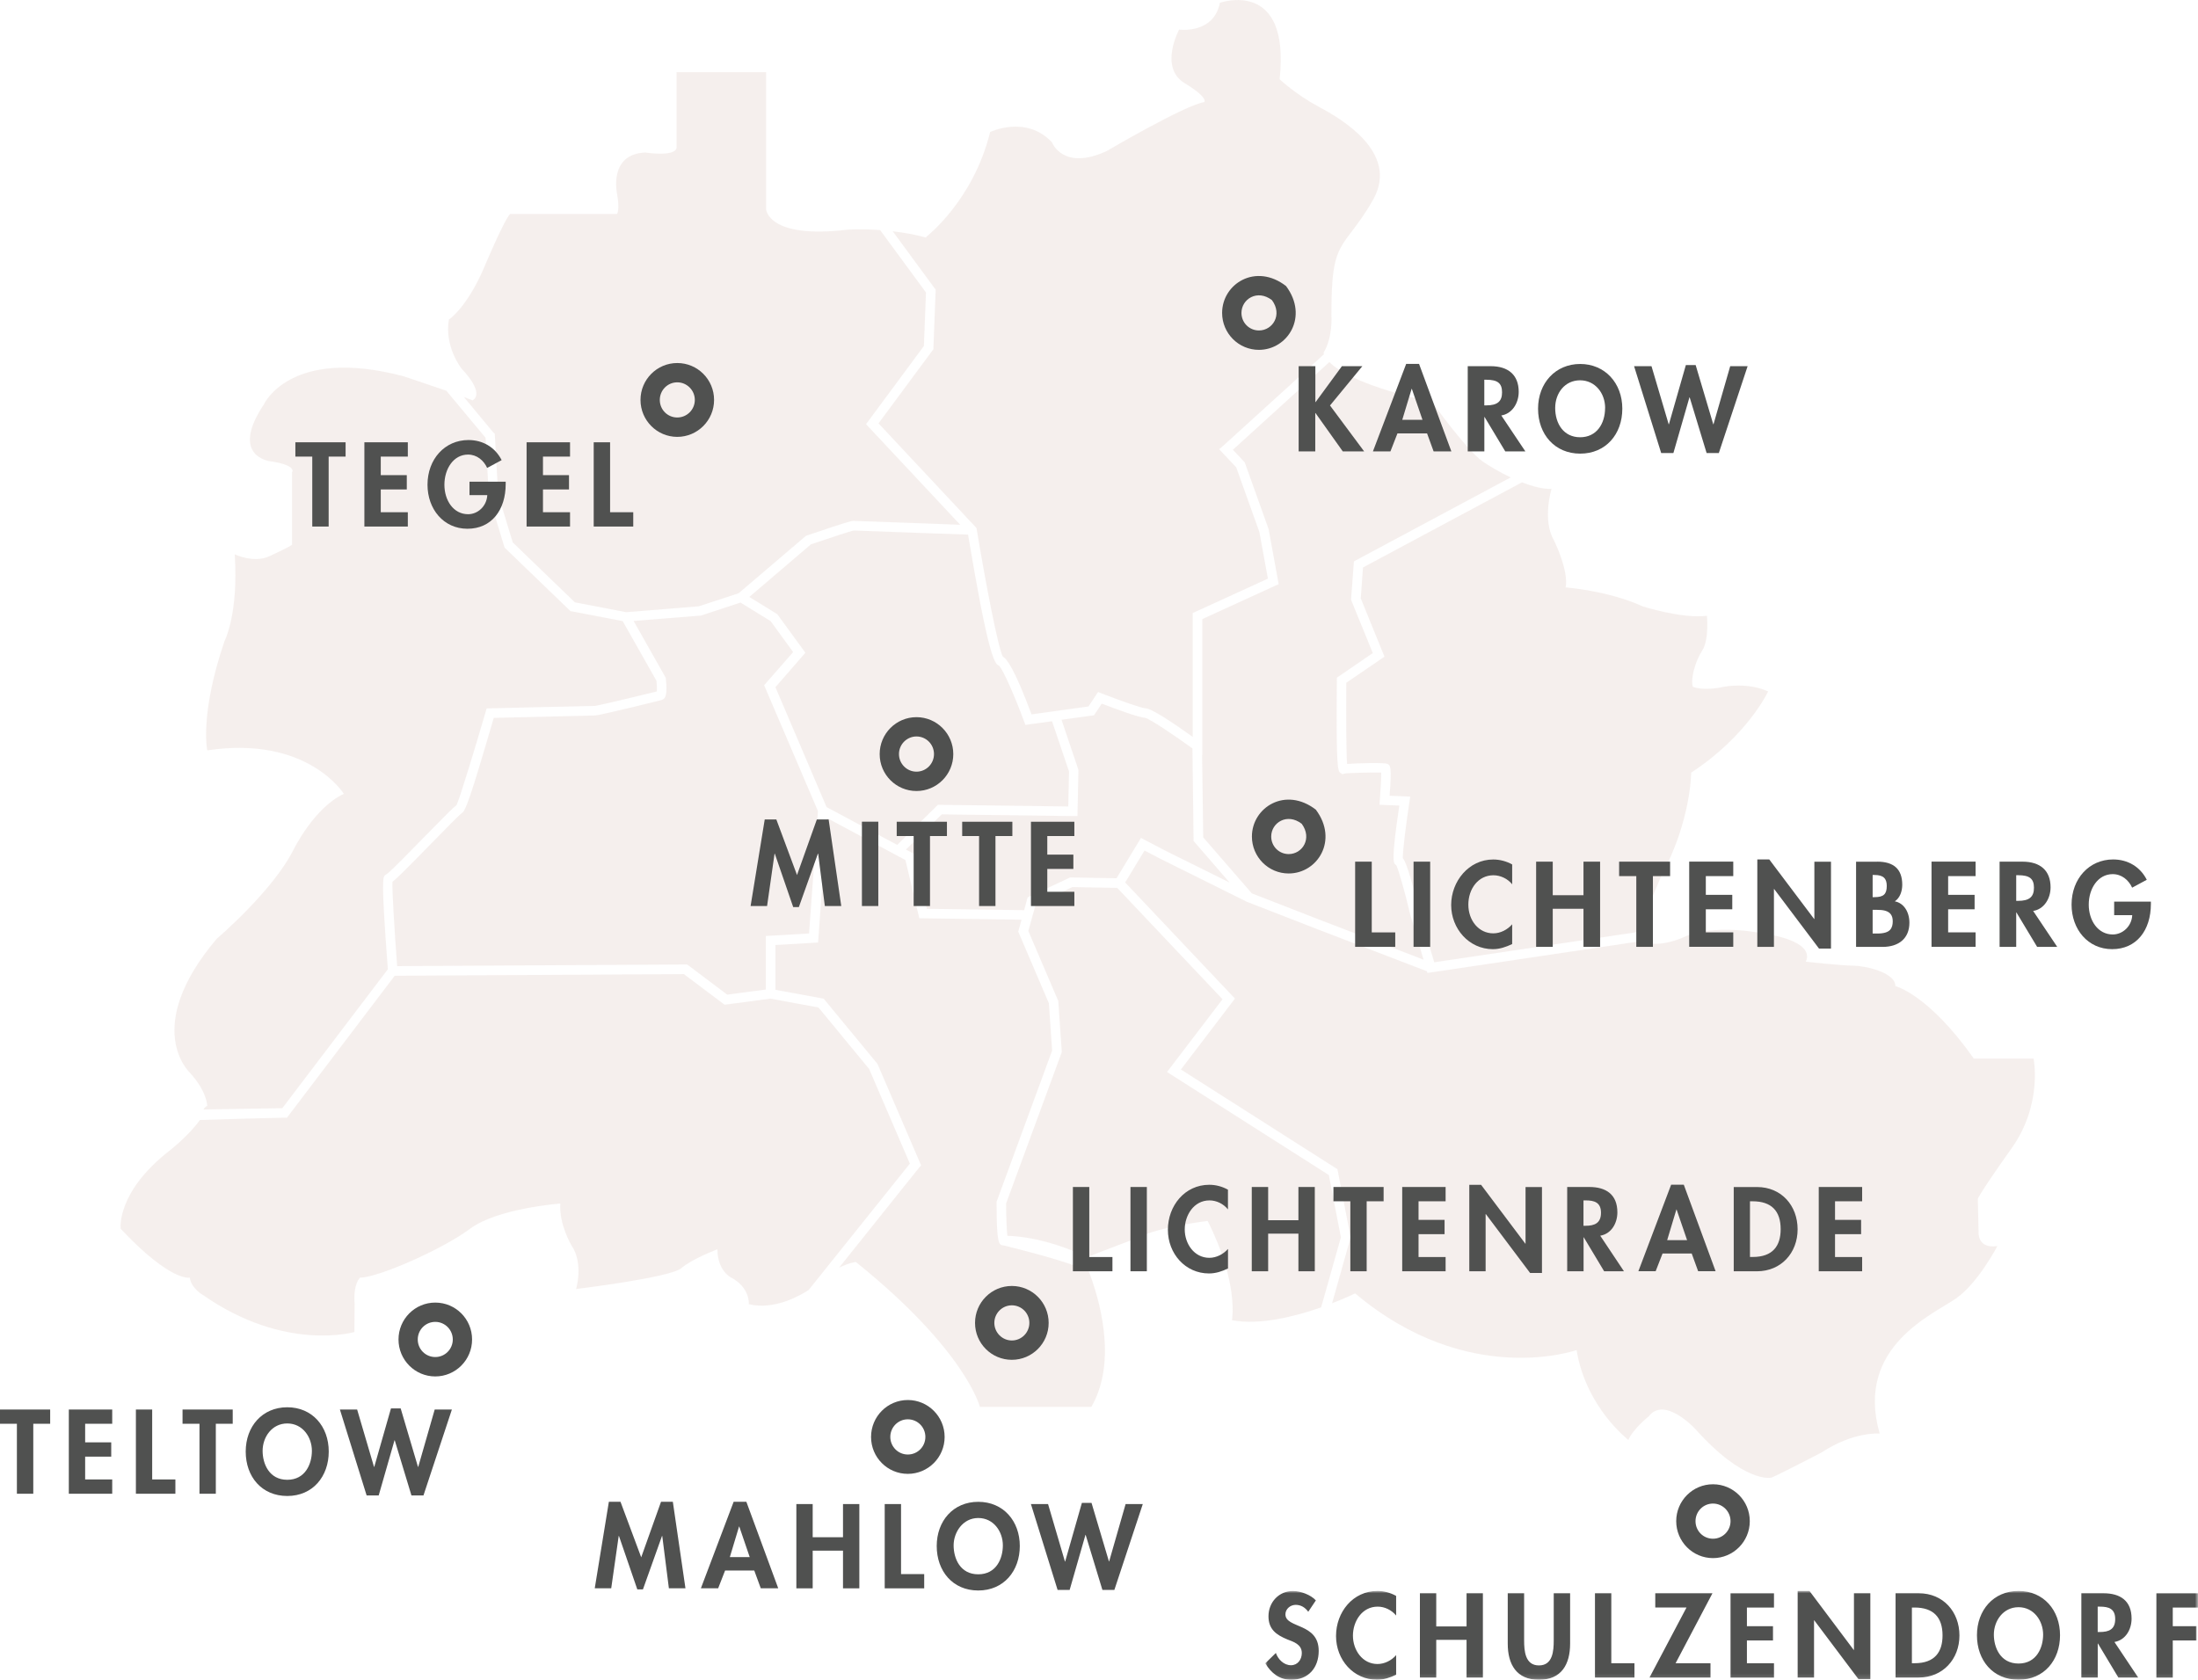 <?xml version="1.0" encoding="UTF-8"?>
<svg id="Ebene_2" data-name="Ebene 2" xmlns="http://www.w3.org/2000/svg" xmlns:xlink="http://www.w3.org/1999/xlink" viewBox="0 0 466.95 356.89">
  <defs>
    <style>
      .cls-1 {
        mask: url(#mask);
      }

      .cls-2, .cls-3 {
        fill: #505150;
      }

      .cls-4 {
        fill: #fff;
      }

      .cls-4, .cls-3, .cls-5, .cls-6 {
        fill-rule: evenodd;
      }

      .cls-5 {
        fill: #4f504f;
      }

      .cls-7 {
        opacity: .5;
      }

      .cls-6 {
        fill: #ece0dc;
      }
    </style>
    <mask id="mask" x="268.79" y="338.03" width="198.16" height="18.86" maskUnits="userSpaceOnUse">
      <g id="mask-4">
        <polygon id="path-3" class="cls-4" points="268.79 338.03 466.95 338.03 466.95 356.89 268.79 356.89 268.79 338.03"/>
      </g>
    </mask>
  </defs>
  <g id="TEXT_NEU" data-name="TEXT NEU">
    <g>
      <g class="cls-7">
        <path class="cls-6" d="M140.59,148.72c-.1.03-13.25,3.28-14.1,3.28-.43,0-13.91.33-21.6.52-5.05,17.34-6.03,19.87-6.8,20.24-.67.51-3.89,3.8-6.5,6.48-5.15,5.26-7.21,7.33-8.22,8.1-.09,1.9.42,10.22,1,17.93l61.26-.35h.33l.28.19,8.25,6.22,8.2-1.09v-11.38l.96-.05,8.23-.48,1.89-26.01-11.18-26.15-.25-.58.42-.49,5.74-6.56-4.78-6.57-6.41-3.95-8.31,2.73-.12.04h-.12s-14.16,1.14-14.16,1.14l6.73,11.9.1.18.02.21c.41,3.73-.2,4.26-.85,4.48Z"/>
        <path class="cls-6" d="M190.61,179.51l8.35-8.23.3-.28h.42l27.27.35.16-7.44-3.61-10.68-4.87.67-.8.11-.27-.76c-1.88-5.08-4.42-10.95-5.33-11.84-.96-.22-2.36-2.57-6.57-27.83-1.08-.03-4.25-.14-10.11-.35-5.96-.23-13.3-.5-14.19-.52-.6.1-5.07,1.58-9.08,2.94l-13.1,11.18,5.79,3.57.17.12.11.15,5.37,7.36.47.66-.53.61-5.83,6.7,10.87,25.48,15.03,8.05Z"/>
        <path class="cls-6" d="M323.32,102.48l-33.76,18.08-.48,6.57,4.73,11.63.31.76-.68.46-7.43,5.08c-.06,7.1-.01,14.83.16,17.25,2.43-.16,7.95-.33,8.59,0,.63.32.93.48.45,6.76l3.26.13,1.12.05-.17,1.12c-.75,4.96-1.45,10.52-1.4,11.96.47.55,1.38,2.51,3.52,11.47l3.15,10.65,43.31-6.44c1.25-3.28,4.94-11.93,4.94-11.93,6.34-11.72,6.34-21.92,6.34-21.92,12.02-7.88,16.35-17.25,16.35-17.25-4.33-2.01-9.33-1.01-9.33-1.01-4.67,1.01-6.67,0-6.67,0-.51-1.68.5-5.36,2.01-7.7,1.49-2.35.99-7.37.99-7.37-5.33.67-13.67-2.01-13.67-2.01-7.34-3.35-16.34-4.02-16.34-4.02.67-3.68-2.51-10.04-2.51-10.04-2.51-4.35-.49-10.89-.49-10.89-1.79.07-4.03-.52-6.27-1.4Z"/>
        <path class="cls-6" d="M198.62,61.31l.16.25-.02.3-.46,12.02v.31s-.2.26-.2.26l-11.47,15.5,20.62,22.03.21.23.04.3c1.98,11.9,4.55,25.17,5.55,27.02.85.45,2.47,2.56,6.09,12.25l12.1-1.68,1.59-2.39.45-.68.76.3c3.87,1.51,8.52,3.15,9.29,3.16,1.26,0,5.87,3.08,10.06,6.08v-26.33l.59-.26,15.38-7.04-1.81-9.9-4.92-13.75-2.89-3.06-.73-.78.8-.69,21.44-19.48c-.07-.23-.06-.35-.06-.35,2.01-3.35,1.66-7.87,1.66-7.87,0-11.9,1.01-13.56,4.35-17.91,3.34-4.36,4.67-7.03,4.67-7.03,5.17-9.71-6.66-16.75-11.68-19.42-5-2.69-8.34-5.86-8.34-5.86,2.33-21.59-12.69-16.25-12.69-16.25-1.32,6.7-8.67,5.7-8.67,5.7,0,0-4.33,8.02,1.17,11.38,5.18,3.14,4.17,4.02,4.17,4.02-4.17.67-20.69,10.38-20.69,10.38-9.33,4.36-11.67-1.85-11.67-1.85-5.51-5.85-13.13-2.17-13.13-2.17-3.55,14.56-13.56,22.26-13.56,22.26v.17c-2.46-.67-4.9-1.08-7.13-1.34l8.95,12.18Z"/>
        <path class="cls-6" d="M261.94,95.58l2.33,2.48.14.14.08.2,5.01,14,.03.08v.08s1.97,10.77,1.97,10.77l.14.78-.71.32-15.51,7.1v28.97l-.04-.03.23,17.44,10.33,11.9,14.07,5.48,22.42,8.61c-.97-3.28-2.82-9.55-2.83-9.59-1.06-4.45-2.41-9.38-2.96-10.46l-.19-.17c-.43-.39-.91-.88.83-12.53l-3.18-.13-1.04-.04.08-1.04c.17-2.15.31-4.65.29-5.81-1.93-.04-7.1.08-7.74.21,0,0-.49.15-.51.15l-.43-.31c-.52-.37-.92-.67-.74-19.67v-.53s.44-.3.44-.3l7.19-4.93-4.52-11.09-.08-.22v-.24s.55-7.37.55-7.37l.04-.56.49-.26,32.82-17.58c-2.36-1.11-4.56-2.41-6.04-3.45-3.33-2.34-10.67-12.56-10.67-12.56-14.42-3.2-19.8-6.46-21.82-8.5l-20.48,18.62Z"/>
        <path class="cls-6" d="M194.11,181.38l.1.44,2.68,11.27,20.68.29.62-2.26.13-.45.4-.19,8.42-3.96.21-.09h.23l9.62.17,4.71-7.76.48-.81.84.44s4.12,2.15,4.09,2.15l13.91,6.9-7.42-8.57-.24-.28v-.37s-.24-19.29-.24-19.29c-4.31-3.12-9.14-6.32-10.06-6.51,0,0,.02,0,.06,0-1.3,0-6.73-2.03-9.27-3.01l-1.4,2.1-.25.38-.45.06-6.45.89,3.54,10.49.05.17v.18l-.18,8.62-.02,1h-1s-27.84-.36-27.84-.36l-7.6,7.48,1.23.65.41.22Z"/>
        <path class="cls-6" d="M284.86,262.84l-2.55-13.19-33.45-21.3-.92-.6.67-.88,11.11-14.57-22.37-23.66-9.53-.17-7.79,3.65-1.57,5.68,6.31,14.75.06.16v.17s.73,10.41.73,10.41v.22s-.06.21-.06.21l-11.76,31.96c0,2.65.11,5.65.27,6.89,2.09.04,8.51.52,16.97,4.53,2.72-1.11,10.89-4.18,10.89-4.18,4.01-2.18,14.68-3.52,14.68-3.52,6.68,13.22,5.17,21.09,5.17,21.09,5.92,1.14,13.47-.81,18.95-2.72l4.21-14.93Z"/>
        <path class="cls-6" d="M213.13,264.58c-.94-.02-1.41-.4-1.41-9.09v-.18l.07-.17,11.73-31.93-.69-10.06-6.37-14.89-.14-.34.1-.33.6-2.19-20.93-.3h-.79s-.18-.78-.18-.78l-2.76-11.59-16.65-8.92-1.85,25.55-.07.89-.89.05-8.17.48v9.52l9.91,1.82.36.07.23.29,11.1,13.46.09.12.06.13,8.95,20.82.25.6-.44.49-16.99,21.24c2.15-1.06,3.57-1.21,3.57-1.21,23.35,18.75,26.35,30.78,26.35,30.78h23.69c5.7-9.88,1.55-23.38-.6-28.93-6.2-2.57-17.01-5.08-18.12-5.4Z"/>
        <path class="cls-6" d="M432.02,224.91h-12.69c-9.67-13.72-16.67-15.4-16.67-15.4,0-3.01-6.67-4.35-9.01-4.35s-10.01-.83-10.01-.83c2-4.52-8.35-5.87-8.35-5.87-12.34-2.5-18.01.84-18.01.84-4.57,1.78-7.2,1.28-8.54.64l-44.65,6.65-.85.1-.1-.34-23.87-9.16-14.32-5.57-.22-.09-.03-.03c-1.72-.85-18.25-9.07-18.27-9.08l-3.28-1.72-4.12,6.79,22.73,24.04.59.63-.52.69-10.96,14.38,32.89,20.95.36.24.09.42,2.68,13.83.06.29-.11.26-3.85,13.68c2.96-1.14,4.9-2.1,4.9-2.1,24.03,20.25,47.04,12.04,47.04,12.04,2,12.23,11.01,19.09,11.01,19.09,1-2.35,4.35-5.03,4.35-5.03,3.33-4.35,9.84,2.68,9.84,2.68,10.5,11.73,16.18,10.37,16.18,10.37,1-.33,10.67-5.35,10.67-5.35,6.84-4.51,12.35-4.02,12.35-4.02-5.34-18.58,11.68-25.44,16.35-28.8,4.66-3.35,8.66-11.05,8.66-11.05-4.34.67-4-3.01-4-3.01l-.16-7.03s.5-1.34,7.17-10.71c6.67-9.37,4.67-19.09,4.67-19.09Z"/>
        <path class="cls-6" d="M62.36,180.5c-4.34,8.75-16.34,18.97-16.34,18.97-16.02,18.96-5.68,28.45-5.68,28.45,3.68,4.02,3.68,7.03,3.68,7.03-.42.21-.66.5-.79.78l6.93-.12,9.82-.16,22.42-29.52c-1.45-19.28-1.08-19.6-.56-20,0,0,.43-.34.46-.35h.05c1.13-.93,4.94-4.83,7.81-7.77,4.58-4.67,6.12-6.23,6.83-6.75.75-1.55,4.15-12.86,6.19-19.82l.2-.72.74-.02c.89-.02,21.84-.53,22.32-.52.76-.09,10.86-2.5,13.1-3.07.05-.47.02-1.37-.07-2.26l-7.18-12.69-10.8-2.07-.3-.05-.22-.22-13.59-13.1-.18-.18-.08-.25-3.22-10.59-.04-.12v-.12s-.7-12.25-.7-12.25l-8.33-9.99c-4.22-1.45-9.18-3.1-9.18-3.1-24.1-6.35-29.61,6.03-29.61,6.03-7.34,11.05,1.33,12.05,1.33,12.05,5.85.85,4.67,2.35,4.67,2.35v15.4c-.99.68-4.67,2.36-4.67,2.36-3.33,1.67-7.51-.34-7.51-.34.84,12.73-2.16,18.42-2.16,18.42-5.34,15.66-3.67,23.24-3.67,23.24,21.34-3.21,29.01,9.23,29.01,9.23-6.34,2.96-10.67,11.84-10.67,11.84Z"/>
        <path class="cls-6" d="M193.31,247.25l-8.66-20.13-10.77-13.07-10.21-1.88-9.33,1.24-.41.05-.33-.25-8.33-6.26-61.42.36-22.59,29.76-.29.39h-.49c-4.81.09-13.19.34-18.02.5-2.4,3.37-6.49,6.54-6.49,6.54-11.34,8.87-10.34,16.57-10.34,16.57,10.69,11.38,14.68,10.38,14.68,10.38.34,2.34,2.79,3.68,2.79,3.68,17.47,12.22,32.19,7.87,32.19,7.87,0-1.92.05-5.92.05-5.92-.34-4.41,1.16-5.63,1.16-5.63,3.84,0,17.52-6.03,23.36-10.38,5.84-4.37,19.18-5.36,19.18-5.36-.33,4.35,2.35,8.87,2.35,8.87,2.65,3.85.99,9.29.99,9.29,0,0,20.01-2.42,22.36-4.43,2.33-2.01,7.67-4.01,7.67-4.01,0,4.35,2.66,5.86,2.66,5.86,4.34,2.18,4.01,5.79,4.01,5.79,5.55,1.41,11.35-2.1,12.71-3l21.49-26.83Z"/>
        <path class="cls-6" d="M100.39,85.06c-.34-.15-1-.4-1.84-.71l6.25,7.54.31.28.02.43.7,12.45,3.1,10.2,13.2,12.73,10.9,2.09,15.41-1.25,8.47-2.77,14.17-12.08.16-.13.17-.06c9.11-3.11,9.62-3.11,9.81-3.11.3,0,5.87.21,14.36.51,3.17.12,6.39.24,8.42.32l-19.44-20.77-.57-.63.51-.67,11.78-15.92.44-11.37-9.74-13.26c-4.12-.3-7.03-.08-7.03-.08-16.83,2.01-17.2-4.35-17.2-4.35V15.33h-19.02v16.07c-.33,2-6.66,1-6.66,1-7.83.33-6,8.71-6,8.71.66,3.67,0,4.34,0,4.34h-22.7c-1.33,1.34-5.67,11.72-5.67,11.72-3.67,8.38-7.34,10.72-7.34,10.72-1.01,5.69,2.65,10.38,2.65,10.38,5.35,5.69,2.35,6.79,2.35,6.79Z"/>
      </g>
      <g>
        <path class="cls-3" d="M192.86,297.45c-4.32,0-7.81,3.51-7.81,7.85s3.49,7.84,7.81,7.84,7.82-3.51,7.82-7.84-3.5-7.85-7.82-7.85ZM192.86,309.03c-2.06,0-3.72-1.68-3.72-3.74s1.66-3.74,3.72-3.74,3.73,1.67,3.73,3.74-1.66,3.74-3.73,3.74Z"/>
        <path class="cls-3" d="M142.12,337.45h3.5l-2.68-18.38h-2.51l-4.21,11.8-4.4-11.8h-2.47l-3,18.38h3.5l1.59-11.12h.05l3.9,11.35h1.2l4.05-11.35h.05l1.41,11.12ZM160.24,333.68l1.38,3.77h3.71l-6.77-18.38h-2.7l-6.96,18.38h3.67l1.47-3.77h6.19ZM159.28,330.82h-4.23l1.96-6.5h.04l2.22,6.5ZM172.65,326.6v-7.05h-3.47v17.91h3.47v-8.01h6.44v8.01h3.47v-17.91h-3.47v7.05h-6.44ZM191.42,319.55h-3.47v17.91h8.39v-3.03h-4.92v-14.87ZM216.65,328.47c0-5.32-3.5-9.39-8.83-9.39s-8.82,4.08-8.82,9.39,3.38,9.45,8.82,9.45,8.83-4.17,8.83-9.45h0ZM213.05,328.33c0,2.76-1.36,6.15-5.23,6.15s-5.23-3.39-5.23-6.15,1.94-5.81,5.23-5.81,5.23,2.91,5.23,5.81h0ZM222.66,319.55h-3.65l5.67,18.25h2.56l3.36-11.7h.04l3.56,11.7h2.54l6.04-18.25h-3.65l-3.5,12.2h-.04l-3.7-12.44h-2.05l-3.55,12.45h-.05l-3.59-12.22Z"/>
        <path class="cls-3" d="M92.47,276.75c-4.32,0-7.81,3.51-7.81,7.84s3.49,7.85,7.81,7.85,7.82-3.51,7.82-7.85-3.49-7.84-7.82-7.84ZM92.47,288.32c-2.06,0-3.72-1.66-3.72-3.73s1.66-3.74,3.72-3.74,3.72,1.68,3.72,3.74-1.66,3.73-3.72,3.73Z"/>
        <path class="cls-3" d="M7.07,302.5h3.59v-3.03H0v3.03h3.59v14.86h3.48v-14.86ZM23.84,302.5v-3.03h-9.22v17.89h9.22v-3.03h-5.75v-4.85h5.54v-3.03h-5.54v-3.95h5.75ZM32.34,299.47h-3.47v17.89h8.39v-3.03h-4.93v-14.86ZM45.84,302.5h3.6v-3.03h-10.66v3.03h3.6v14.86h3.47v-14.86ZM69.84,308.4c0-5.34-3.5-9.41-8.81-9.41s-8.83,4.07-8.83,9.41,3.39,9.44,8.83,9.44,8.81-4.17,8.81-9.44h0ZM66.26,308.25c0,2.75-1.38,6.15-5.23,6.15s-5.24-3.4-5.24-6.15c0-2.89,1.95-5.82,5.24-5.82s5.23,2.93,5.23,5.82h0ZM75.86,299.47h-3.65l5.68,18.26h2.56l3.36-11.72h.05l3.55,11.72h2.55l6.04-18.26h-3.65l-3.5,12.19h-.05l-3.68-12.43h-2.06l-3.55,12.43h-.05l-3.59-12.2Z"/>
        <g class="cls-1">
          <path id="Fill-34" class="cls-3" d="M279.55,340.03c-1.09-1.21-3.28-2-4.87-2-3.01,0-5.2,2.4-5.2,5.37,0,2.78,1.68,3.95,3.97,4.9,1.4.54,3.11,1.07,3.11,2.91,0,1.38-.88,2.59-2.3,2.59-1.49,0-2.74-1.23-3.21-2.61l-2.25,2.2c1.24,2.08,3.03,3.5,5.5,3.5,3.64,0,5.85-2.53,5.85-6.14,0-6.01-7.07-4.74-7.07-7.76,0-1.16,1.06-2.02,2.18-2.02s2.01.56,2.67,1.47l1.62-2.42ZM296.6,339.07c-1.2-.67-2.59-1.05-3.97-1.05-5.23,0-8.8,4.5-8.8,9.57s3.71,9.29,8.72,9.29c1.45,0,2.75-.45,4.05-1.07v-4.16c-.97,1.13-2.46,1.89-3.96,1.89-3.23,0-5.22-3-5.22-6.02s1.91-6.17,5.26-6.17c1.48,0,2.95.71,3.92,1.89v-4.17ZM305.12,345.55v-7.04h-3.47v17.9h3.47v-8.01h6.44v8.01h3.47v-17.9h-3.47v7.04h-6.44ZM320.31,349.22c0,4.37,1.84,7.67,6.63,7.67s6.62-3.3,6.62-7.67v-10.71h-3.48v10.01c0,2.21-.19,5.32-3.14,5.32s-3.15-3.11-3.15-5.32v-10.01h-3.48v10.71ZM342.31,338.51h-3.47v17.9h8.39v-3.04h-4.92v-14.86ZM355.97,353.37l7.83-14.86h-12.15v3.02h6.64l-7.86,14.88h12.95v-3.04h-7.4ZM376.87,341.54v-3.02h-9.23v17.9h9.23v-3.04h-5.75v-4.85h5.54v-3.03h-5.54v-3.95h5.75ZM381.9,356.41h3.48v-12.16h.04l9.4,12.51h2.52v-18.25h-3.48v12.04h-.05l-9.4-12.53h-2.51v18.39ZM402.7,356.41h4.93c5.1,0,8.64-3.89,8.64-8.93s-3.45-8.97-8.62-8.97h-4.95v17.9ZM406.17,341.54h.57c3.95,0,5.94,2.02,5.94,5.92,0,3.53-1.65,5.91-5.94,5.91h-.57v-11.83ZM437.64,347.43c0-5.32-3.49-9.41-8.82-9.41s-8.83,4.09-8.83,9.41,3.38,9.45,8.83,9.45,8.82-4.18,8.82-9.45h0ZM434.05,347.29c0,2.75-1.38,6.15-5.23,6.15s-5.24-3.41-5.24-6.15c0-2.89,1.95-5.82,5.24-5.82s5.23,2.93,5.23,5.82h0ZM449.2,348.86c2.39-.41,3.64-2.69,3.64-4.97,0-3.82-2.44-5.38-5.96-5.38h-4.71v17.9h3.48v-7.22h.05l4.33,7.22h4.21l-5.04-7.55ZM445.65,341.35h.47c1.84,0,3.24.43,3.24,2.64s-1.35,2.75-3.28,2.75h-.44v-5.39ZM466.95,341.54v-3.02h-8.84v17.9h3.48v-7.89h5.04v-3.03h-5.04v-3.95h5.37Z"/>
        </g>
        <path class="cls-3" d="M363.91,315.35c-4.31,0-7.81,3.51-7.81,7.84s3.5,7.85,7.81,7.85,7.82-3.51,7.82-7.85-3.5-7.84-7.82-7.84ZM363.91,326.92c-2.06,0-3.71-1.66-3.71-3.73s1.66-3.74,3.71-3.74,3.73,1.68,3.73,3.74-1.67,3.73-3.73,3.73Z"/>
        <g>
          <polygon id="Fill-42" class="cls-3" points="73.42 93.97 73.42 97.01 69.82 97.01 69.82 111.87 66.34 111.87 66.34 97.01 62.75 97.01 62.75 93.97 73.42 93.97"/>
          <polygon id="Fill-43" class="cls-3" points="86.64 93.97 86.64 97.01 80.89 97.01 80.89 100.95 86.42 100.95 86.42 103.99 80.89 103.99 80.89 108.83 86.64 108.83 86.64 111.87 77.41 111.87 77.41 93.97 86.64 93.97"/>
          <path id="Fill-44" class="cls-3" d="M103.5,99.43c-.73-1.62-2.2-2.85-4.07-2.85-3.12,0-5.02,3.08-5.02,6.41s1.92,6.26,5.04,6.26c2.04,0,3.95-1.68,4.07-4.06h-3.78v-2.85h7.69v.5c0,5.53-3.01,9.5-8.12,9.5s-8.49-4.2-8.49-9.35c0-5.46,3.69-9.5,8.7-9.5,3.05,0,5.65,1.52,7.05,4.27l-3.08,1.66Z"/>
          <polygon id="Fill-46" class="cls-3" points="121.1 93.97 121.1 97.01 115.35 97.01 115.35 100.95 120.88 100.95 120.88 103.99 115.35 103.99 115.35 108.83 121.1 108.83 121.1 111.87 111.87 111.87 111.87 93.97 121.1 93.97"/>
          <polygon id="Fill-47" class="cls-3" points="129.61 93.97 129.61 108.83 134.53 108.83 134.53 111.87 126.13 111.87 126.13 93.97 129.61 93.97"/>
        </g>
        <path class="cls-3" d="M143.88,77.13c-4.31,0-7.81,3.51-7.81,7.84s3.5,7.85,7.81,7.85,7.82-3.51,7.82-7.85-3.5-7.84-7.82-7.84ZM143.88,88.7c-2.06,0-3.71-1.66-3.71-3.73s1.66-3.74,3.71-3.74,3.73,1.68,3.73,3.74-1.67,3.73-3.73,3.73Z"/>
        <path class="cls-3" d="M214.96,273.22c-4.32,0-7.82,3.51-7.82,7.85s3.5,7.84,7.82,7.84,7.82-3.51,7.82-7.84-3.5-7.85-7.82-7.85ZM214.96,284.8c-2.05,0-3.72-1.69-3.72-3.74s1.67-3.73,3.72-3.73,3.72,1.66,3.72,3.73-1.67,3.74-3.72,3.74Z"/>
        <path class="cls-3" d="M231.41,252.19h-3.48v17.91h8.4v-3.03h-4.92v-14.87ZM240.16,270.1h3.48v-17.91h-3.48v17.91ZM260.89,252.77c-1.21-.67-2.57-1.05-3.98-1.05-5.23,0-8.8,4.48-8.8,9.56s3.71,9.28,8.73,9.28c1.45,0,2.75-.44,4.04-1.06v-4.15c-.97,1.11-2.46,1.89-3.96,1.89-3.23,0-5.23-3.01-5.23-6.02s1.92-6.18,5.26-6.18c1.48,0,2.95.71,3.92,1.91v-4.18ZM269.41,259.25v-7.06h-3.48v17.91h3.48v-8h6.43v8h3.48v-17.91h-3.48v7.06h-6.43ZM290.35,255.23h3.59v-3.04h-10.66v3.04h3.59v14.87h3.47v-14.87ZM307.11,255.23v-3.04h-9.22v17.91h9.22v-3.03h-5.75v-4.86h5.53v-3.03h-5.53v-3.95h5.75ZM312.14,270.1h3.47v-12.15h.05l9.4,12.51h2.52v-18.26h-3.49v12.04h-.04l-9.4-12.51h-2.51v18.38ZM339.96,262.54c2.39-.4,3.64-2.68,3.64-4.96,0-3.82-2.43-5.39-5.96-5.39h-4.7v17.91h3.48v-7.22h.04l4.33,7.22h4.21l-5.04-7.56ZM336.41,255.04h.47c1.84,0,3.24.43,3.24,2.63s-1.36,2.76-3.27,2.76h-.45v-5.39ZM359.39,266.32l1.37,3.77h3.71l-6.76-18.38h-2.69l-6.96,18.38h3.67l1.47-3.77h6.2ZM358.42,263.48h-4.24l1.96-6.51h.04l2.23,6.51ZM368.32,270.1h4.93c5.11,0,8.64-3.88,8.64-8.92s-3.45-8.98-8.61-8.98h-4.96v17.91ZM371.77,255.23h.57c3.96,0,5.95,2.02,5.95,5.92,0,3.54-1.65,5.91-5.95,5.91h-.57v-11.83ZM395.6,255.23v-3.04h-9.22v17.91h9.22v-3.03h-5.76v-4.86h5.54v-3.03h-5.54v-3.95h5.76Z"/>
        <g>
          <path class="cls-2" d="M291.42,183.07v15.03h4.99v3.07h-8.52v-18.1h3.53Z"/>
          <path class="cls-2" d="M303.83,183.07v18.1h-3.53v-18.1h3.53Z"/>
          <path class="cls-2" d="M321.25,187.88c-.98-1.22-2.52-1.92-3.98-1.92-3.24,0-5.33,2.9-5.33,6.24s2.18,6.1,5.3,6.1c1.54,0,3.02-.79,4.01-1.92v4.2c-1.34.62-2.64,1.08-4.1,1.08-5.09,0-8.86-4.37-8.86-9.38s3.72-9.67,8.93-9.67c1.44,0,2.81.38,4.03,1.05v4.22Z"/>
          <path class="cls-2" d="M329.87,183.07v7.13h6.53v-7.13h3.53v18.1h-3.53v-8.09h-6.53v8.09h-3.53v-18.1h3.53Z"/>
          <path class="cls-2" d="M354.8,183.07v3.07h-3.65v15.03h-3.53v-15.03h-3.65v-3.07h10.83Z"/>
          <path class="cls-2" d="M368.22,183.07v3.07h-5.83v3.98h5.62v3.07h-5.62v4.9h5.83v3.07h-9.36v-18.1h9.36Z"/>
          <path class="cls-2" d="M375.87,182.6l9.53,12.65h.05v-12.17h3.53v18.46h-2.54l-9.53-12.65h-.05v12.29h-3.53v-18.58h2.54Z"/>
          <path class="cls-2" d="M398.82,183.07c3.46,0,5.3,1.56,5.3,4.9,0,1.34-.46,2.79-1.58,3.53,1.92.36,3.1,2.26,3.1,4.54,0,3.34-2.26,5.14-5.71,5.14h-5.62v-18.1h4.51ZM397.83,190.61h.43c1.9,0,2.57-.65,2.57-2.38,0-1.54-.67-2.33-2.59-2.33h-.41v4.71ZM397.83,198.34h.98c1.42,0,2.26-.29,2.71-.77s.58-1.13.58-1.82c0-1.22-.5-1.94-1.61-2.26-.5-.14-1.15-.19-1.92-.19h-.74v5.04Z"/>
          <path class="cls-2" d="M419.7,183.07v3.07h-5.83v3.98h5.62v3.07h-5.62v4.9h5.83v3.07h-9.36v-18.1h9.36Z"/>
          <path class="cls-2" d="M429.68,183.07c3.74,0,5.95,1.87,5.95,5.45,0,2.47-1.46,4.68-3.7,5.02l5.11,7.63h-4.27l-4.39-7.3h-.05v7.3h-3.53v-18.1h4.87ZM428.34,191.4h.38c2.42,0,3.38-.87,3.38-2.79s-.94-2.66-3.34-2.66h-.43v5.45Z"/>
          <path class="cls-2" d="M452.96,188.6c-.74-1.63-2.23-2.88-4.13-2.88-3.17,0-5.09,3.12-5.09,6.48s1.94,6.34,5.11,6.34c2.06,0,4.01-1.7,4.13-4.1h-3.84v-2.88h7.8v.5c0,5.59-3.05,9.6-8.23,9.6s-8.62-4.25-8.62-9.46c0-5.52,3.75-9.6,8.83-9.6,3.1,0,5.74,1.54,7.15,4.32l-3.12,1.68Z"/>
        </g>
        <path class="cls-3" d="M279.56,172.04c-6.46-5.01-13.6-.5-13.6,5.69,0,4.34,3.5,7.85,7.81,7.85,6.14,0,10.61-7.06,5.79-13.53ZM273.77,181.46c-2.06,0-3.71-1.66-3.71-3.73,0-2.94,3.38-5.1,6.48-2.71,2.29,3.1.16,6.44-2.76,6.44Z"/>
        <g>
          <path class="cls-2" d="M279.44,77.8v7.63h.05l5.59-7.63h4.34l-6.87,8.35,7.25,9.75h-4.54l-5.79-8.14h-.05v8.14h-3.53v-18.1h3.53Z"/>
          <path class="cls-2" d="M301.47,77.32l6.86,18.58h-3.77l-1.39-3.82h-6.29l-1.49,3.82h-3.72l7.06-18.58h2.74ZM297.9,89.2h4.3l-2.26-6.58h-.05l-1.99,6.58Z"/>
          <path class="cls-2" d="M316.69,77.8c3.74,0,5.95,1.87,5.95,5.45,0,2.47-1.46,4.68-3.7,5.02l5.11,7.63h-4.27l-4.39-7.3h-.05v7.3h-3.53v-18.1h4.87ZM315.34,86.13h.38c2.42,0,3.38-.86,3.38-2.78s-.94-2.67-3.34-2.67h-.43v5.45Z"/>
          <path class="cls-2" d="M335.7,96.38c-5.38,0-8.95-4.08-8.95-9.55s3.72-9.5,8.95-9.5,8.95,4.03,8.95,9.5-3.55,9.55-8.95,9.55ZM341,86.68c0-3.12-2.11-5.88-5.33-5.88s-5.28,2.71-5.28,5.88c0,3.34,1.8,6.22,5.3,6.22s5.3-2.88,5.3-6.22Z"/>
          <path class="cls-2" d="M360.23,77.56l3.74,12.58h.05l3.55-12.34h3.7l-6.12,18.46h-2.59l-3.6-11.83h-.05l-3.41,11.83h-2.59l-5.76-18.46h3.7l3.65,12.34h.05l3.6-12.58h2.09Z"/>
        </g>
        <path class="cls-3" d="M273.23,60.79c-6.45-5.01-13.6-.5-13.6,5.69,0,4.34,3.5,7.85,7.81,7.85,6.14,0,10.61-7.06,5.79-13.53ZM267.45,70.21c-2.06,0-3.71-1.66-3.71-3.73,0-2.94,3.38-5.1,6.48-2.71,2.29,3.1.16,6.44-2.76,6.44Z"/>
      </g>
      <g>
        <path class="cls-5" d="M194.7,152.37c-4.32,0-7.82,3.51-7.82,7.85s3.5,7.84,7.82,7.84,7.82-3.51,7.82-7.84-3.51-7.85-7.82-7.85ZM194.7,163.95c-2.05,0-3.72-1.68-3.72-3.74s1.67-3.74,3.72-3.74,3.72,1.67,3.72,3.74-1.67,3.74-3.72,3.74Z"/>
        <path class="cls-5" d="M175.22,192.49h3.5l-2.68-18.38h-2.51l-4.21,11.8-4.39-11.8h-2.47l-3,18.38h3.5l1.59-11.12h.05l3.91,11.35h1.2l4.05-11.35h.05l1.42,11.12ZM183.11,192.49h3.48v-17.91h-3.48v17.91ZM197.57,177.63h3.6v-3.04h-10.67v3.04h3.6v14.87h3.47v-14.87ZM211.48,177.63h3.59v-3.04h-10.66v3.04h3.59v14.87h3.48v-14.87ZM228.24,177.63v-3.04h-9.22v17.91h9.22v-3.03h-5.75v-4.86h5.54v-3.03h-5.54v-3.95h5.75Z"/>
      </g>
    </g>
  </g>
</svg>